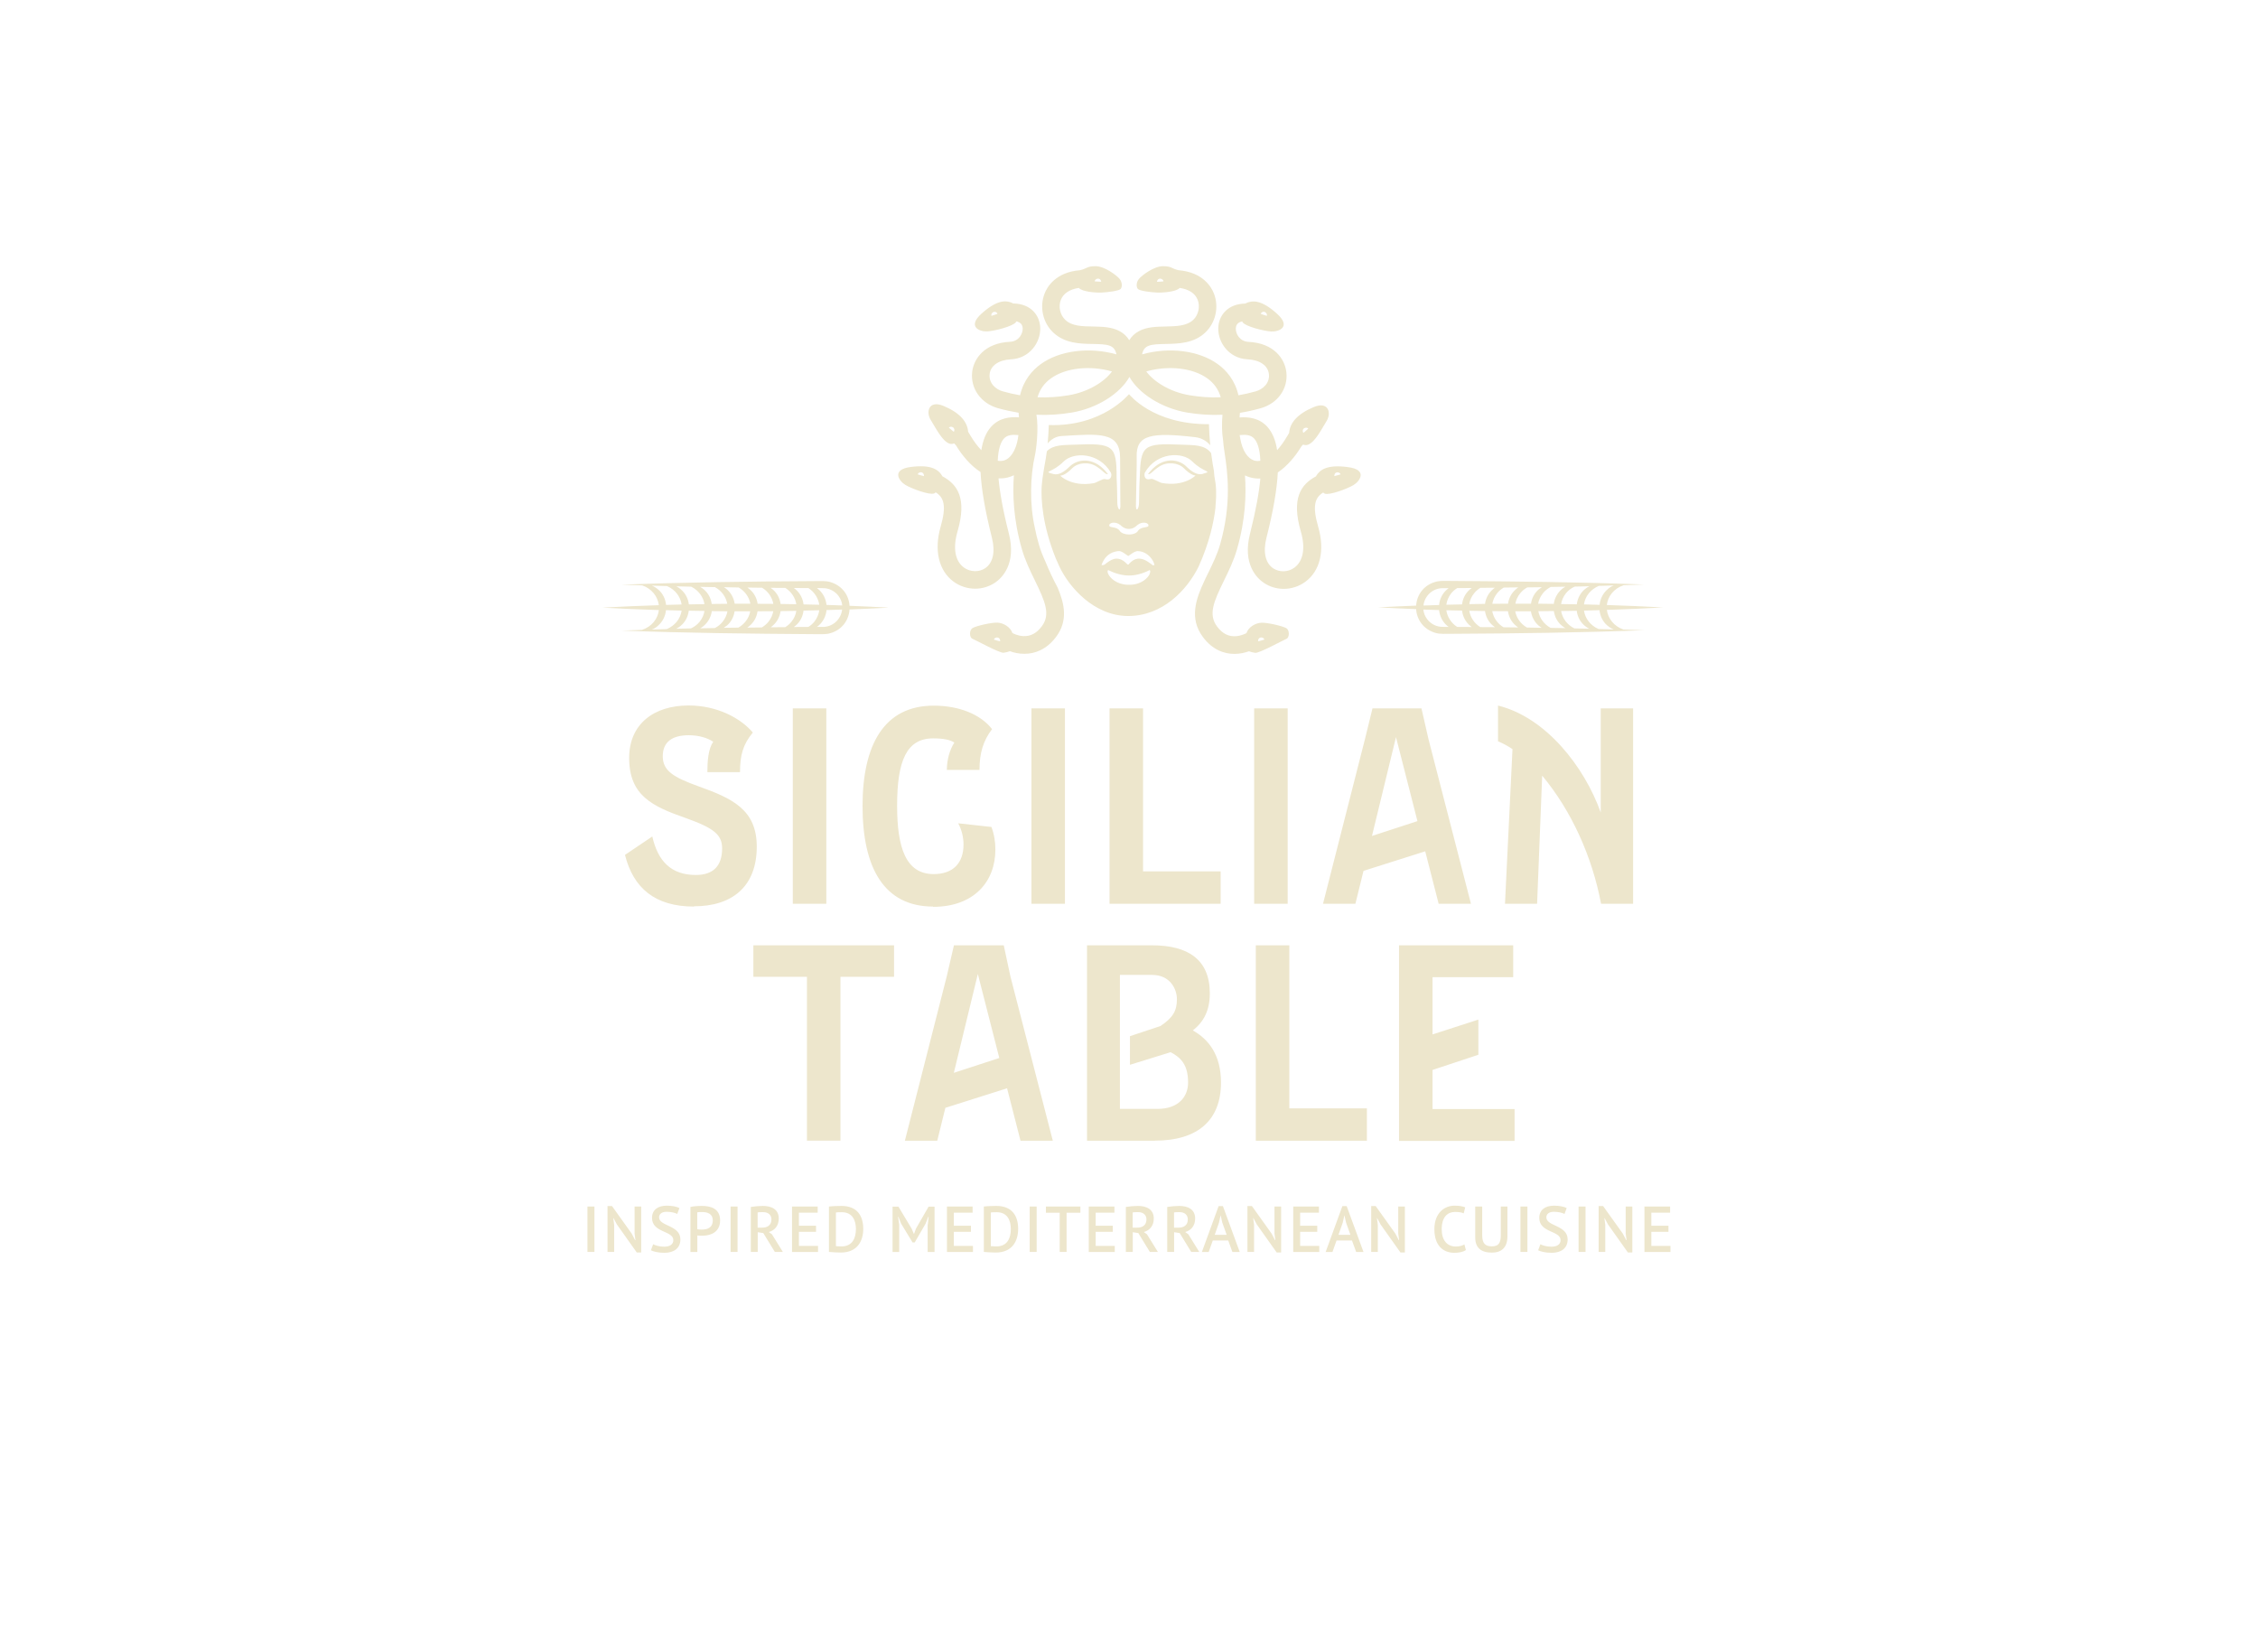 <svg xmlns="http://www.w3.org/2000/svg" fill="none" viewBox="0 0 246 180" height="180" width="246">
<path fill="#EDE6CC" d="M175.058 66.444C177.112 66.378 179.156 66.292 181.201 66.178C179.156 66.064 177.103 65.978 175.058 65.912C175.106 65.475 175.277 65.028 175.6 64.628C175.914 64.239 176.352 63.934 176.893 63.754C177.635 63.725 178.377 63.706 179.118 63.678C172.111 63.411 165.103 63.335 158.086 63.288C157.667 63.288 157.011 63.259 156.603 63.335C155.138 63.649 154.359 64.79 154.282 65.978C152.894 66.036 151.516 66.093 150.137 66.169C151.516 66.245 152.904 66.302 154.282 66.359C154.349 67.471 155.043 68.546 156.374 68.945C156.878 69.107 157.572 69.04 158.086 69.05C165.094 69.012 172.111 68.926 179.118 68.66C178.367 68.631 177.626 68.603 176.874 68.584C175.848 68.242 175.172 67.376 175.058 66.425V66.444ZM175.153 68.175C175.353 68.346 175.572 68.479 175.81 68.574C175.258 68.555 174.707 68.546 174.155 68.527C173.271 68.146 172.691 67.376 172.567 66.52C173.128 66.511 173.699 66.492 174.26 66.473C174.326 67.12 174.621 67.747 175.144 68.175H175.153ZM157.572 66.483C158.143 66.501 158.713 66.511 159.284 66.52C159.36 67.148 159.655 67.747 160.159 68.165C160.216 68.213 160.273 68.26 160.339 68.308C159.807 68.308 159.274 68.308 158.751 68.299C158.095 67.871 157.677 67.205 157.572 66.483ZM158.761 64.067C159.284 64.067 159.816 64.067 160.339 64.058C160.273 64.105 160.216 64.143 160.159 64.2C159.645 64.619 159.36 65.218 159.284 65.845C158.713 65.855 158.143 65.874 157.572 65.883C157.629 65.456 157.801 65.028 158.105 64.638C158.286 64.419 158.504 64.219 158.761 64.067ZM171.778 65.836C171.207 65.826 170.646 65.817 170.076 65.807C170.143 65.408 170.304 65.009 170.599 64.638C170.846 64.334 171.16 64.086 171.55 63.906C172.082 63.896 172.615 63.877 173.157 63.868C172.976 63.953 172.814 64.067 172.662 64.191C172.158 64.609 171.864 65.208 171.787 65.826L171.778 65.836ZM170.152 64.191C169.658 64.6 169.363 65.18 169.277 65.788C168.707 65.788 168.146 65.779 167.575 65.769C167.642 65.379 167.813 64.99 168.098 64.628C168.317 64.353 168.602 64.124 168.944 63.944C169.477 63.944 170.009 63.925 170.542 63.915C170.409 63.991 170.276 64.086 170.152 64.181V64.191ZM167.661 64.191C167.166 64.6 166.881 65.17 166.796 65.769C166.225 65.769 165.655 65.769 165.094 65.769C165.16 65.379 165.331 64.99 165.616 64.638C165.826 64.381 166.082 64.162 166.387 63.991C166.919 63.991 167.442 63.982 167.975 63.972C167.87 64.039 167.765 64.115 167.67 64.191H167.661ZM165.16 64.191C164.666 64.6 164.38 65.17 164.295 65.769C163.724 65.769 163.154 65.769 162.583 65.779C162.65 65.379 162.821 64.99 163.106 64.628C163.296 64.391 163.544 64.181 163.829 64.01C164.361 64.01 164.884 64.001 165.417 63.991C165.331 64.048 165.246 64.105 165.17 64.181L165.16 64.191ZM162.659 64.191C162.165 64.6 161.87 65.18 161.785 65.788C161.214 65.788 160.644 65.807 160.073 65.817C160.13 65.408 160.301 64.999 160.606 64.628C160.786 64.4 161.014 64.201 161.281 64.039C161.804 64.039 162.336 64.039 162.859 64.029C162.783 64.077 162.716 64.134 162.65 64.191H162.659ZM160.083 66.54C160.653 66.549 161.224 66.558 161.785 66.568C161.87 67.177 162.155 67.757 162.659 68.165C162.726 68.222 162.792 68.279 162.869 68.327C162.336 68.327 161.804 68.318 161.271 68.318C160.615 67.909 160.187 67.253 160.073 66.54H160.083ZM162.583 66.578C163.154 66.578 163.715 66.587 164.285 66.587C164.371 67.186 164.666 67.766 165.151 68.165C165.227 68.232 165.312 68.299 165.398 68.356C164.865 68.356 164.333 68.346 163.8 68.337C163.135 67.937 162.697 67.281 162.574 66.578H162.583ZM165.084 66.597C165.655 66.597 166.216 66.597 166.786 66.597C166.881 67.196 167.166 67.766 167.651 68.175C167.746 68.26 167.851 68.327 167.956 68.394C167.423 68.394 166.881 68.375 166.349 68.365C165.664 67.966 165.208 67.31 165.075 66.587L165.084 66.597ZM167.585 66.587C168.155 66.587 168.716 66.578 169.287 66.568C169.372 67.177 169.658 67.757 170.162 68.165C170.285 68.27 170.409 68.356 170.551 68.432C170.009 68.422 169.477 68.413 168.935 68.403C168.212 68.013 167.727 67.329 167.594 66.587H167.585ZM170.076 66.568C170.646 66.568 171.207 66.549 171.778 66.54C171.854 67.167 172.149 67.757 172.653 68.175C172.805 68.308 172.976 68.413 173.147 68.498C172.605 68.489 172.063 68.47 171.521 68.46C170.732 68.07 170.209 67.357 170.076 66.558V66.568ZM175.153 64.191C174.63 64.628 174.336 65.246 174.269 65.893C173.699 65.874 173.138 65.864 172.567 65.845C172.624 65.427 172.795 65.009 173.1 64.628C173.375 64.296 173.737 64.02 174.184 63.83C174.726 63.811 175.268 63.801 175.81 63.782C175.572 63.877 175.344 64.01 175.153 64.181V64.191ZM157.278 64.077C157.458 64.077 157.639 64.077 157.829 64.077C157.772 64.115 157.725 64.153 157.667 64.2C157.144 64.638 156.84 65.265 156.783 65.912C156.213 65.931 155.642 65.95 155.081 65.969C155.195 64.933 156.08 64.029 157.287 64.077H157.278ZM156.916 68.279C156.355 68.213 155.823 67.909 155.481 67.452C155.233 67.12 155.1 66.768 155.072 66.406C155.642 66.425 156.213 66.444 156.783 66.463C156.85 67.11 157.144 67.738 157.667 68.175C157.715 68.222 157.772 68.26 157.829 68.299C157.525 68.299 157.097 68.299 156.926 68.279H156.916ZM96.7 66.188C95.321 66.112 93.933 66.055 92.554 65.998C92.487 64.885 91.793 63.811 90.462 63.411C89.958 63.25 89.264 63.316 88.75 63.307C81.743 63.345 74.725 63.43 67.718 63.697C68.469 63.725 69.211 63.754 69.962 63.773C70.989 64.115 71.664 64.98 71.778 65.931C69.724 65.998 67.68 66.083 65.635 66.197C67.68 66.311 69.734 66.397 71.778 66.463C71.73 66.901 71.559 67.348 71.236 67.747C70.922 68.137 70.485 68.441 69.943 68.622C69.201 68.65 68.46 68.669 67.718 68.698C74.725 68.964 81.733 69.04 88.75 69.088C89.169 69.088 89.825 69.116 90.234 69.04C91.698 68.726 92.478 67.585 92.554 66.397C93.942 66.34 95.321 66.283 96.7 66.207V66.188ZM89.91 64.086C90.471 64.153 91.004 64.457 91.346 64.914C91.593 65.246 91.727 65.598 91.755 65.96C91.185 65.941 90.614 65.921 90.044 65.902C89.977 65.256 89.682 64.628 89.159 64.191C89.112 64.143 89.055 64.105 88.998 64.067C89.302 64.067 89.73 64.067 89.901 64.086H89.91ZM88.066 68.299C87.543 68.299 87.01 68.299 86.487 68.308C86.554 68.26 86.611 68.222 86.668 68.165C87.181 67.747 87.467 67.148 87.543 66.52C88.113 66.511 88.684 66.492 89.254 66.483C89.197 66.91 89.026 67.338 88.722 67.728C88.541 67.947 88.323 68.146 88.066 68.299ZM74.174 64.2C74.022 64.067 73.851 63.963 73.68 63.877C74.222 63.887 74.763 63.906 75.305 63.915C76.095 64.305 76.618 65.018 76.751 65.817C76.18 65.817 75.619 65.836 75.049 65.845C74.973 65.218 74.678 64.628 74.174 64.21V64.2ZM86.744 65.826C86.174 65.817 85.603 65.807 85.042 65.798C84.957 65.189 84.671 64.609 84.167 64.2C84.101 64.143 84.034 64.086 83.958 64.039C84.491 64.039 85.023 64.048 85.556 64.048C86.212 64.457 86.64 65.113 86.754 65.826H86.744ZM84.243 65.788C83.673 65.788 83.112 65.779 82.541 65.779C82.456 65.18 82.161 64.6 81.676 64.2C81.6 64.134 81.514 64.067 81.429 64.01C81.961 64.01 82.494 64.02 83.026 64.029C83.692 64.429 84.129 65.085 84.253 65.788H84.243ZM81.743 65.769C81.172 65.769 80.611 65.769 80.041 65.769C79.946 65.17 79.66 64.6 79.175 64.191C79.08 64.105 78.976 64.039 78.871 63.972C79.404 63.972 79.946 63.991 80.478 64.001C81.163 64.4 81.619 65.056 81.752 65.779L81.743 65.769ZM79.242 65.779C78.671 65.779 78.111 65.788 77.54 65.798C77.454 65.189 77.169 64.609 76.665 64.2C76.542 64.096 76.418 64.01 76.275 63.934C76.817 63.944 77.35 63.953 77.892 63.963C78.614 64.353 79.099 65.037 79.233 65.779H79.242ZM75.049 66.53C75.619 66.54 76.18 66.549 76.751 66.558C76.684 66.958 76.523 67.357 76.228 67.728C75.981 68.032 75.667 68.279 75.277 68.46C74.745 68.47 74.212 68.489 73.67 68.498C73.851 68.413 74.012 68.299 74.165 68.175C74.668 67.757 74.963 67.158 75.039 66.54L75.049 66.53ZM76.675 68.175C77.169 67.766 77.464 67.186 77.549 66.578C78.12 66.578 78.681 66.587 79.251 66.597C79.185 66.986 79.014 67.376 78.728 67.737C78.51 68.013 78.225 68.242 77.882 68.422C77.35 68.422 76.817 68.441 76.285 68.451C76.418 68.375 76.551 68.28 76.675 68.184V68.175ZM79.166 68.175C79.66 67.766 79.946 67.196 80.031 66.597C80.602 66.597 81.172 66.597 81.733 66.597C81.667 66.986 81.496 67.376 81.21 67.728C81.001 67.985 80.744 68.204 80.44 68.375C79.908 68.375 79.385 68.384 78.852 68.394C78.957 68.327 79.061 68.251 79.156 68.175H79.166ZM81.667 68.175C82.161 67.766 82.446 67.196 82.532 66.597C83.102 66.597 83.673 66.597 84.243 66.587C84.177 66.986 84.006 67.376 83.721 67.737C83.53 67.975 83.283 68.184 82.998 68.356C82.465 68.356 81.942 68.365 81.41 68.375C81.496 68.318 81.581 68.26 81.657 68.184L81.667 68.175ZM84.167 68.175C84.662 67.766 84.957 67.186 85.042 66.578C85.613 66.578 86.183 66.558 86.754 66.549C86.697 66.958 86.525 67.367 86.221 67.737C86.04 67.966 85.812 68.165 85.546 68.327C85.023 68.327 84.491 68.327 83.968 68.337C84.044 68.289 84.11 68.232 84.177 68.175H84.167ZM87.543 65.845C87.467 65.218 87.172 64.619 86.668 64.2C86.611 64.153 86.554 64.105 86.487 64.058C87.02 64.058 87.552 64.058 88.075 64.067C88.731 64.495 89.15 65.161 89.254 65.883C88.684 65.864 88.113 65.855 87.543 65.845ZM71.673 64.2C71.474 64.029 71.255 63.896 71.017 63.801C71.569 63.82 72.12 63.83 72.672 63.849C73.556 64.229 74.136 64.999 74.26 65.855C73.699 65.864 73.128 65.883 72.567 65.902C72.501 65.256 72.206 64.628 71.683 64.2H71.673ZM71.673 68.175C72.196 67.738 72.491 67.12 72.558 66.473C73.128 66.492 73.689 66.501 74.26 66.52C74.203 66.939 74.031 67.357 73.727 67.737C73.451 68.07 73.09 68.346 72.643 68.536C72.101 68.555 71.559 68.565 71.017 68.584C71.255 68.489 71.483 68.356 71.673 68.184V68.175ZM89.549 68.299C89.368 68.299 89.188 68.299 88.998 68.299C89.055 68.26 89.102 68.222 89.159 68.175C89.682 67.738 89.987 67.11 90.044 66.463C90.614 66.444 91.185 66.425 91.746 66.406C91.632 67.443 90.747 68.346 89.54 68.299H89.549ZM146.79 50.879C144.593 50.603 143.804 51.155 143.386 51.858C143.386 51.858 143.386 51.868 143.386 51.887C141.703 52.781 140.676 54.312 141.722 57.915C142.245 59.703 141.979 61.139 141.018 61.842C140.334 62.346 139.383 62.365 138.698 61.909C137.852 61.329 137.586 60.121 137.976 58.581C138.708 55.709 139.117 53.351 139.212 51.469C140.229 50.784 141.113 49.738 141.779 48.635C141.845 48.559 141.903 48.492 141.96 48.435C142.15 48.502 142.34 48.511 142.511 48.445C143.3 48.141 143.985 46.733 144.527 45.868C145.069 45.012 144.746 43.672 143.129 44.347C141.351 45.089 140.524 46.068 140.448 47.161C140.381 47.266 140.315 47.38 140.248 47.494C139.896 48.103 139.516 48.626 139.136 49.044C138.974 47.941 138.613 47.104 138.08 46.505C137.177 45.507 135.979 45.412 135.047 45.478C135.047 45.431 135.047 45.383 135.056 45.336C135.066 45.212 135.075 45.089 135.085 44.974C135.827 44.86 136.568 44.689 137.329 44.48C139.193 43.967 140.353 42.341 140.143 40.544C139.982 39.108 138.803 37.377 136.017 37.244C135.047 37.197 134.619 36.35 134.638 35.789C134.648 35.361 134.885 35.105 135.332 35.019C135.342 35.057 135.361 35.086 135.38 35.114C135.694 35.561 137.671 36.065 138.489 36.113C139.307 36.16 140.752 35.628 139.098 34.154C137.453 32.68 136.483 32.69 135.732 33.032C135.732 33.032 135.732 33.041 135.713 33.07C133.706 33.089 132.765 34.411 132.727 35.732C132.679 37.301 133.887 39.051 135.922 39.146C137.253 39.212 138.137 39.821 138.242 40.753C138.356 41.742 137.576 42.417 136.806 42.635C136.159 42.816 135.532 42.959 134.923 43.063C134.543 41.39 133.573 40.325 132.698 39.688C130.635 38.176 127.383 37.777 124.426 38.604C124.635 37.567 125.339 37.501 127.022 37.472C128.382 37.444 130.065 37.415 131.32 36.217C132.451 35.133 132.822 33.431 132.251 31.976C131.976 31.263 131.044 29.656 128.401 29.438C127.602 29.257 127.649 28.991 126.68 29C125.71 29.01 124.417 29.989 124.093 30.369C123.77 30.75 123.779 31.282 123.97 31.482C124.15 31.682 125.32 31.843 126.061 31.872C126.756 31.9 128.163 31.777 128.524 31.368C129.523 31.511 130.207 31.957 130.483 32.67C130.768 33.393 130.568 34.306 130.007 34.838C129.285 35.523 128.172 35.542 126.993 35.571C125.976 35.59 124.93 35.609 124.065 36.084C123.627 36.322 123.285 36.645 123.028 37.063C122.772 36.655 122.429 36.322 121.992 36.084C121.127 35.609 120.071 35.59 119.063 35.571C117.884 35.552 116.762 35.532 116.049 34.838C115.488 34.306 115.288 33.393 115.574 32.67C115.849 31.967 116.544 31.511 117.532 31.368C117.894 31.777 119.301 31.9 119.995 31.872C120.737 31.843 121.897 31.682 122.087 31.482C122.268 31.282 122.287 30.75 121.963 30.369C121.64 29.989 120.347 29.01 119.377 29C118.407 28.991 118.455 29.257 117.656 29.438C115.003 29.656 114.081 31.263 113.805 31.976C113.235 33.431 113.605 35.143 114.737 36.217C115.992 37.415 117.685 37.453 119.035 37.472C120.718 37.501 121.412 37.567 121.631 38.604C118.673 37.777 115.422 38.176 113.358 39.688C112.483 40.334 111.514 41.39 111.133 43.063C110.515 42.959 109.888 42.816 109.251 42.635C108.48 42.426 107.71 41.742 107.815 40.753C107.919 39.83 108.813 39.212 110.135 39.146C112.17 39.051 113.377 37.301 113.33 35.723C113.292 34.401 112.35 33.07 110.344 33.06C110.344 33.041 110.325 33.022 110.325 33.022C109.583 32.68 108.614 32.67 106.959 34.144C105.314 35.618 106.759 36.151 107.568 36.103C108.385 36.056 110.354 35.542 110.677 35.105C110.696 35.076 110.715 35.048 110.724 35.01C111.171 35.105 111.409 35.361 111.418 35.78C111.438 36.341 111.01 37.187 110.04 37.235C107.254 37.368 106.075 39.089 105.913 40.534C105.713 42.331 106.873 43.947 108.728 44.471C109.488 44.68 110.23 44.841 110.972 44.965C110.972 45.079 110.981 45.203 111 45.326C111 45.374 111 45.421 111.01 45.469C110.078 45.393 108.88 45.497 107.976 46.496C107.434 47.095 107.083 47.941 106.912 49.044C106.484 48.597 106.065 48.036 105.675 47.37C105.609 47.256 105.542 47.142 105.476 47.038C105.39 45.944 104.572 44.965 102.794 44.223C101.178 43.548 100.855 44.889 101.397 45.745C101.939 46.61 102.623 48.017 103.412 48.321C103.574 48.388 103.764 48.369 103.964 48.312C104.021 48.369 104.088 48.435 104.145 48.511C104.839 49.653 105.761 50.746 106.826 51.421C106.921 53.313 107.33 55.671 108.062 58.572C108.452 60.112 108.186 61.319 107.339 61.899C106.664 62.356 105.704 62.327 105.019 61.833C104.049 61.129 103.793 59.703 104.316 57.906C105.362 54.302 104.335 52.771 102.652 51.877C102.652 51.858 102.652 51.849 102.652 51.849C102.233 51.145 101.435 50.594 99.248 50.87C97.051 51.145 97.945 52.41 98.639 52.828C99.343 53.247 101.254 53.95 101.767 53.76C101.825 53.741 101.882 53.694 101.939 53.637C102.832 54.188 103.137 55.091 102.481 57.373C101.739 59.941 102.271 62.185 103.897 63.373C104.591 63.877 105.419 64.134 106.236 64.134C106.997 64.134 107.748 63.915 108.404 63.478C109.136 62.983 110.762 61.453 109.907 58.105C109.251 55.538 108.918 53.589 108.785 52.115C108.861 52.115 108.927 52.115 109.003 52.115C109.336 52.115 109.669 52.068 110.011 51.954C110.163 51.906 110.316 51.84 110.458 51.773C110.316 53.865 110.392 56.575 111.333 59.836C111.685 61.053 112.217 62.156 112.74 63.221C113.872 65.551 114.471 66.929 113.501 68.232C112.93 69.002 112.255 69.344 111.457 69.297C110.848 69.259 110.363 69.002 110.297 68.964C110.087 68.318 109.327 67.861 108.671 67.833C108.005 67.804 106.36 68.184 105.961 68.422C105.571 68.65 105.609 69.449 105.932 69.582C106.246 69.706 108.918 71.17 109.336 71.113C109.612 71.075 109.84 71.018 110.021 70.942C110.477 71.113 111.019 71.227 111.609 71.227C112.731 71.227 114.005 70.78 115.051 69.392C116.372 67.624 115.983 65.807 115.222 64.01C114.708 63.05 114.281 62.128 113.919 61.243C113.634 60.616 113.368 59.979 113.187 59.332C113.006 58.714 112.864 58.125 112.75 57.544C112.16 54.939 112.227 51.935 112.759 49.567C112.883 49.035 113.187 46.686 112.911 45.184C114.176 45.241 115.45 45.165 116.753 44.946C119.501 44.489 122.011 42.902 123.047 41.066C124.084 42.902 126.594 44.48 129.342 44.946C130.654 45.165 131.919 45.241 133.183 45.184C133.098 46.201 133.117 47.123 133.25 47.96C133.269 48.35 133.335 48.797 133.421 49.367C133.725 51.402 134.22 54.806 132.917 59.342C132.613 60.397 132.109 61.424 131.633 62.413C131.614 62.441 131.605 62.47 131.586 62.498C131.481 62.736 131.367 62.964 131.244 63.212C130.274 65.265 129.542 67.367 131.053 69.401C132.099 70.799 133.364 71.237 134.486 71.237C135.075 71.237 135.617 71.113 136.074 70.951C136.254 71.028 136.483 71.085 136.758 71.123C137.177 71.18 139.839 69.725 140.162 69.592C140.476 69.468 140.524 68.66 140.134 68.432C139.735 68.204 138.09 67.814 137.424 67.842C136.768 67.871 135.998 68.327 135.798 68.974C135.732 69.012 135.275 69.249 134.695 69.306C133.858 69.382 133.174 69.031 132.594 68.251C131.624 66.948 132.213 65.57 133.354 63.24C133.877 62.175 134.41 61.072 134.762 59.855C135.703 56.594 135.779 53.884 135.636 51.792C135.779 51.858 135.931 51.925 136.083 51.973C136.426 52.077 136.758 52.134 137.091 52.134C137.167 52.134 137.234 52.134 137.31 52.134C137.177 53.608 136.835 55.557 136.188 58.124C135.332 61.481 136.958 63.002 137.69 63.497C138.337 63.934 139.098 64.153 139.858 64.153C140.676 64.153 141.503 63.896 142.197 63.392C143.833 62.204 144.356 59.96 143.614 57.392C142.948 55.11 143.253 54.207 144.156 53.656C144.213 53.713 144.27 53.751 144.327 53.779C144.841 53.969 146.752 53.266 147.455 52.847C148.159 52.429 149.043 51.164 146.847 50.889L146.79 50.879ZM142.53 46.695C142.53 46.695 142.007 47.19 141.988 47.152C141.741 46.629 142.359 46.467 142.53 46.695ZM138.014 34.41C138.014 34.41 137.319 34.201 137.348 34.173C137.671 33.697 138.128 34.144 138.014 34.41ZM126.042 30.693C126.166 30.132 126.756 30.379 126.756 30.655C126.756 30.655 126.042 30.721 126.042 30.693ZM119.976 30.693L119.263 30.655C119.263 30.369 119.852 30.132 119.976 30.693ZM108.014 34.41C107.9 34.154 108.357 33.697 108.68 34.173C108.699 34.201 108.014 34.41 108.014 34.41ZM103.916 47.047L103.374 46.591C103.546 46.363 104.164 46.534 103.916 47.047ZM100.655 51.868C100.579 51.868 99.98 51.678 99.98 51.678C100.037 51.402 100.645 51.288 100.664 51.849V51.868H100.655ZM110.924 47.656H110.905C110.905 47.656 110.905 47.713 110.905 47.741C110.667 49.149 110.059 49.957 109.412 50.157C109.184 50.223 108.946 50.242 108.699 50.195C108.756 48.787 109.079 48.112 109.365 47.789C109.736 47.37 110.287 47.333 110.953 47.399C110.943 47.485 110.934 47.57 110.915 47.656H110.924ZM108.281 69.677C108.338 69.402 108.965 69.287 108.965 69.858C108.965 69.896 108.281 69.677 108.281 69.677ZM116.41 43.063C115.25 43.253 114.138 43.33 113.035 43.282C113.273 42.445 113.748 41.761 114.471 41.238C116.068 40.068 118.749 39.783 121.146 40.467C120.347 41.57 118.588 42.702 116.41 43.063ZM129.618 43.063C127.44 42.702 125.681 41.561 124.882 40.467C127.288 39.783 129.96 40.068 131.557 41.238C132.28 41.761 132.755 42.445 132.993 43.282C131.881 43.33 130.778 43.253 129.618 43.063ZM137.747 69.677C137.747 69.677 137.063 69.896 137.063 69.858C137.063 69.287 137.69 69.392 137.747 69.677ZM136.606 50.157C135.96 49.947 135.351 49.149 135.113 47.741C135.113 47.713 135.113 47.684 135.113 47.656H135.094C135.085 47.57 135.066 47.485 135.056 47.399C135.732 47.333 136.274 47.37 136.644 47.789C136.939 48.112 137.253 48.787 137.31 50.195C137.063 50.242 136.815 50.233 136.597 50.157H136.606ZM145.373 51.868V51.849C145.373 51.297 145.991 51.412 146.048 51.678C146.048 51.678 145.449 51.868 145.373 51.868ZM132.47 53.152C132.47 53.152 132.47 53.076 132.47 53.038C132.423 52.382 132.299 52.115 132.261 51.44C132.261 51.412 132.261 51.383 132.261 51.355C132.175 50.889 132.052 50.204 131.947 49.367C131.263 48.416 130.007 48.502 128.771 48.445C124.502 48.255 124.283 48.54 124.169 52.02C124.15 52.258 124.093 53.751 124.093 54.759C124.093 55.491 123.694 55.957 123.76 54.816C123.76 53.903 123.865 50.679 123.837 49.767C123.76 47.352 125.453 47.076 130.217 47.627C130.958 47.713 131.491 48.084 131.852 48.511C131.786 47.808 131.728 47.028 131.709 46.211C125.548 46.249 123.038 42.949 123 42.949C122.962 42.949 120.157 46.496 114.262 46.306C114.242 47.009 114.195 47.684 114.138 48.302C114.499 47.894 114.994 47.542 115.631 47.504C119.729 47.256 122.03 47 122.03 49.881C122.03 50.794 122.058 53.903 122.058 54.816C122.125 55.957 121.726 55.481 121.726 54.759C121.726 53.751 121.669 52.258 121.65 52.02C121.65 48.531 121.317 48.255 117.047 48.445C115.916 48.492 114.765 48.426 114.052 49.158C113.929 50.204 113.605 51.459 113.482 53.038C113.415 54.454 113.567 57.212 115.022 60.834C115.146 61.129 115.279 61.414 115.412 61.709C116.467 63.963 119.187 67.091 122.886 67.11C126.651 67.12 129.323 64.286 130.587 61.719C131.748 59.133 132.232 56.946 132.423 55.291C132.423 55.243 132.423 55.186 132.423 55.139C132.451 54.797 132.48 54.454 132.489 54.112C132.489 53.998 132.489 53.874 132.489 53.76C132.489 53.694 132.489 53.637 132.489 53.57C132.489 53.418 132.489 53.275 132.48 53.152H132.47ZM122.058 57.193C122.058 57.193 122.258 57.421 122.562 57.544C122.705 57.602 122.848 57.621 122.962 57.621C122.962 57.621 122.981 57.621 122.99 57.621C123 57.621 123.009 57.621 123.019 57.621C123.142 57.621 123.276 57.592 123.418 57.544C123.722 57.421 123.894 57.193 123.922 57.193C124.436 56.765 125.215 56.936 125.111 57.297C125.025 57.526 124.283 57.345 123.97 57.849C123.837 58.068 123.466 58.229 122.99 58.229C122.562 58.229 122.134 58.068 122.001 57.849C121.688 57.345 120.955 57.526 120.86 57.297C120.756 56.926 121.535 56.765 122.049 57.193H122.058ZM115.536 51.811C115.764 51.811 116.192 51.64 116.81 51.012C117.428 50.385 118.626 50.271 119.491 50.841C120.261 51.345 120.423 51.716 120.708 51.659C119.377 49.852 117.656 49.9 116.667 50.708C116.382 50.936 115.564 51.925 114.651 51.611C113.596 51.326 114.651 51.516 115.878 50.28C116.952 49.206 119.748 49.272 121.022 51.488C121.136 51.687 121.136 52.419 120.375 52.191C120.157 52.125 119.453 52.591 119.168 52.638C116.715 53.076 115.498 51.821 115.517 51.821L115.536 51.811ZM125.253 62.546C125.054 62.955 124.378 63.668 123.152 63.706C123.142 63.706 123.133 63.706 123.123 63.706C123.123 63.706 123.104 63.706 123.095 63.706C123.076 63.706 123.066 63.706 123.047 63.706H123H122.952C122.924 63.706 122.905 63.706 122.876 63.706C122.867 63.706 122.857 63.706 122.848 63.706C121.612 63.658 120.946 62.955 120.746 62.546C120.661 62.375 120.642 62.232 120.699 62.147L120.727 62.099L120.775 62.128C121.535 62.498 122.277 62.689 122.99 62.698C123.703 62.698 124.445 62.508 125.206 62.128L125.253 62.099L125.282 62.147C125.339 62.223 125.32 62.365 125.234 62.546H125.253ZM125.672 61.567C125.672 61.567 125.634 61.586 125.615 61.586H125.596L125.586 61.576C125.539 61.538 125.481 61.5 125.424 61.453C125.424 61.453 125.424 61.453 125.415 61.443C125.006 61.158 124.407 60.692 123.713 60.92C123.485 61.006 123.247 61.158 123.009 61.424C123.009 61.424 123 61.434 123 61.443L122.981 61.471C122.981 61.471 122.943 61.5 122.924 61.5C122.914 61.5 122.905 61.5 122.886 61.5C122.867 61.5 122.838 61.5 122.819 61.481C122.81 61.471 122.8 61.462 122.791 61.453C122.791 61.453 122.791 61.453 122.781 61.443C122.258 60.882 121.773 60.796 121.345 60.901C120.974 61.015 120.651 61.262 120.413 61.453C120.356 61.5 120.261 61.548 120.223 61.557C120.223 61.557 120.166 61.576 120.128 61.557C120.052 61.586 119.995 61.586 120.014 61.529C120.043 61.405 120.147 61.224 120.185 61.148C120.29 60.929 120.67 60.283 121.507 60.093C121.631 60.064 121.773 60.036 121.925 60.036C122.163 60.036 122.439 60.245 122.657 60.397C122.743 60.454 122.81 60.511 122.867 60.54C122.886 60.549 122.905 60.559 122.924 60.568C122.924 60.568 122.943 60.568 122.952 60.549C123.009 60.521 123.076 60.464 123.161 60.407C123.342 60.283 123.551 60.131 123.751 60.074C123.817 60.055 123.875 60.036 123.941 60.036C124.778 60.055 125.358 60.625 125.634 61.158C125.672 61.234 125.719 61.338 125.738 61.424C125.757 61.462 125.767 61.5 125.776 61.529C125.776 61.567 125.757 61.576 125.71 61.567H125.672ZM131.129 51.602C130.217 51.916 129.399 50.936 129.114 50.699C128.125 49.89 126.404 49.843 125.073 51.649C125.358 51.716 125.529 51.336 126.29 50.832C127.155 50.261 128.372 50.404 128.971 51.003C129.599 51.63 130.026 51.801 130.245 51.801C130.264 51.801 129.047 53.047 126.594 52.619C126.309 52.572 125.615 52.106 125.386 52.172C124.626 52.41 124.626 51.678 124.74 51.469C126.014 49.253 128.819 49.187 129.884 50.261C131.12 51.497 132.166 51.316 131.11 51.592L131.129 51.602ZM75.6 98.763C71.369 98.763 69.001 96.757 68.089 93.135L71.065 91.128C71.673 93.8 73.1 95.322 75.809 95.322C77.692 95.322 78.671 94.352 78.671 92.431C78.671 90.938 77.787 90.216 74.688 89.112C71.036 87.838 68.545 86.65 68.545 82.571C68.545 78.862 71.255 76.856 75.02 76.856C78.12 76.856 80.678 78.225 82.019 79.804C80.925 81.116 80.621 82.323 80.621 84.121H77.065C77.065 82.932 77.16 81.601 77.702 80.802C77.036 80.374 76.123 80.099 75.03 80.099C73.271 80.099 72.206 80.802 72.206 82.38C72.206 83.959 73.328 84.663 76.095 85.661C79.746 86.973 82.446 88.181 82.446 92.231C82.446 96.615 79.736 98.735 75.6 98.735V98.763ZM86.373 98.459V77.17H90.025V98.459H86.373ZM101.663 98.763C96.31 98.763 93.971 94.532 93.971 87.819C93.971 81.106 96.338 76.875 101.729 76.875C104.468 76.875 106.835 77.817 108.081 79.433C107.111 80.707 106.712 82.048 106.712 83.873H103.156C103.156 82.808 103.46 81.686 103.973 80.897C103.517 80.593 102.785 80.441 101.663 80.441C98.772 80.441 97.736 82.875 97.736 87.772C97.736 92.336 98.677 95.226 101.72 95.226C103.85 95.226 104.972 94.009 104.972 92.003C104.972 91.338 104.82 90.482 104.392 89.692L108.014 90.092C108.319 90.91 108.442 91.737 108.442 92.555C108.442 96.054 106.103 98.792 101.663 98.792V98.763ZM112.369 98.459V77.17H116.021V98.459H112.369ZM120.879 98.459V77.17H124.531V94.932H132.984V98.459H120.879ZM136.635 98.459V77.17H140.286V98.459H136.635ZM156.736 98.459L155.271 92.745L148.549 94.875L147.665 98.459H144.137L148.701 80.545L149.528 77.17H154.862L155.633 80.545L160.254 98.459H156.726H156.736ZM152.086 80.308L149.471 91.071L154.425 89.455L152.086 80.298V80.308ZM174.431 98.459C173.461 93.353 171.236 88.361 168.013 84.501L167.461 98.459H163.962L164.78 81.61C164.295 81.278 163.715 80.973 163.201 80.755V76.866C168.402 78.14 172.596 83.493 174.393 88.513V77.17H177.92V98.459H174.421H174.431ZM91.565 106.418V124.265H87.914V120.89V106.418H82.076V102.985H97.403V106.418H91.565ZM111.181 124.275L109.716 118.56L102.994 120.69L102.11 124.275H98.582L103.146 106.361L103.926 102.985H109.355L110.078 106.361L114.699 124.275H111.171H111.181ZM106.531 106.114L103.916 116.877L108.87 115.261L106.531 106.104V106.114ZM125.814 124.275H118.426V102.985H125.51C129.465 102.985 131.805 104.564 131.805 108.215C131.805 110.041 131.167 111.315 129.95 112.256C131.681 113.226 133.022 114.928 133.022 117.942C133.022 121.983 130.559 124.265 125.814 124.265V124.275ZM127.516 114.633L123.104 116.002V112.884L126.423 111.781C127.792 110.868 128.22 110.126 128.22 108.852C128.22 107.759 127.488 106.209 125.51 106.209H122.011V120.804H126.119C128.401 120.804 129.437 119.463 129.437 117.942C129.437 116.059 128.705 115.232 127.526 114.624L127.516 114.633ZM136.815 124.275V102.985H140.467V120.747H148.92V124.275H136.815ZM152.419 124.275V102.985H164.856V106.456H156.07V112.693L161.062 111.077V114.909L156.07 116.563V120.823H165.008V124.294H152.419V124.275ZM64 131.444H64.761V136.388H64V131.444ZM67.233 133.441L66.843 132.709H66.814L66.91 133.441V136.388H66.187V131.387H66.672L68.821 134.392L69.192 135.105H69.23L69.135 134.392V131.444H69.857V136.445H69.372L67.242 133.441H67.233ZM71.036 132.68C71.036 131.824 71.654 131.349 72.643 131.349C73.214 131.349 73.727 131.454 74.022 131.606L73.784 132.252C73.575 132.129 73.128 132.015 72.624 132.015C72.073 132.015 71.806 132.281 71.806 132.623C71.806 133.612 74.126 133.45 74.126 135.029C74.126 135.96 73.451 136.483 72.386 136.483C71.683 136.483 71.169 136.341 70.913 136.208L71.16 135.552C71.379 135.675 71.835 135.818 72.348 135.818C72.947 135.818 73.356 135.59 73.356 135.105C73.356 134.049 71.036 134.325 71.036 132.68ZM75.21 131.492C75.581 131.406 76.047 131.377 76.485 131.377C77.407 131.377 78.453 131.653 78.453 132.956C78.453 134.173 77.511 134.62 76.542 134.62C76.447 134.62 76.066 134.62 75.971 134.591V136.398H75.22V131.501L75.21 131.492ZM75.962 132.081V133.916C76.047 133.945 76.361 133.954 76.456 133.954C77.046 133.954 77.654 133.774 77.654 132.946C77.654 132.233 77.074 132.043 76.513 132.043C76.304 132.043 76.085 132.043 75.962 132.081ZM79.594 131.444H80.355V136.388H79.594V131.444ZM81.781 131.492C82.171 131.425 82.722 131.377 83.112 131.377C84.006 131.377 84.843 131.71 84.843 132.756C84.843 133.536 84.396 134.049 83.758 134.22L84.101 134.468L85.289 136.388H84.415L83.159 134.335L82.551 134.239V136.388H81.8V131.492H81.781ZM82.541 132.091V133.745H83.026C83.625 133.745 84.044 133.469 84.044 132.842C84.044 132.376 83.711 132.053 83.15 132.053C82.931 132.053 82.665 132.053 82.541 132.091ZM86.288 131.444H89.083V132.11H87.039V133.536H88.903V134.201H87.039V135.732H89.121V136.398H86.288V131.453V131.444ZM90.31 131.444C90.681 131.396 91.289 131.377 91.679 131.377C93.343 131.377 94.047 132.414 94.047 133.878C94.047 135.209 93.4 136.455 91.603 136.455C91.308 136.455 90.528 136.417 90.31 136.388V131.435V131.444ZM91.07 132.091V135.761C91.166 135.77 91.574 135.789 91.66 135.789C92.887 135.789 93.248 134.867 93.248 133.888C93.248 133.032 92.925 132.062 91.717 132.062C91.498 132.062 91.185 132.062 91.061 132.091H91.07ZM101.083 133.403L101.168 132.566H101.13L100.845 133.298L99.657 135.352H99.419L98.164 133.289L97.879 132.566H97.841L97.964 133.403V136.398H97.241V131.453H97.879L99.324 133.859L99.561 134.42H99.581L99.79 133.85L101.168 131.453H101.815V136.398H101.064V133.412L101.083 133.403ZM103.165 131.444H105.961V132.11H103.916V133.536H105.78V134.201H103.916V135.732H105.999V136.398H103.165V131.453V131.444ZM107.187 131.444C107.558 131.396 108.167 131.377 108.556 131.377C110.22 131.377 110.924 132.414 110.924 133.878C110.924 135.209 110.277 136.455 108.48 136.455C108.186 136.455 107.406 136.417 107.187 136.388V131.435V131.444ZM107.948 132.091V135.761C108.043 135.77 108.452 135.789 108.537 135.789C109.764 135.789 110.125 134.867 110.125 133.888C110.125 133.032 109.802 132.062 108.594 132.062C108.376 132.062 108.062 132.062 107.938 132.091H107.948ZM112.179 131.444H112.94V136.388H112.179V131.444ZM117.704 132.119H116.201V136.388H115.45V132.119H113.948V131.444H117.704V132.119ZM118.616 131.444H121.412V132.11H119.368V133.536H121.231V134.201H119.368V135.732H121.45V136.398H118.616V131.453V131.444ZM122.638 131.492C123.028 131.425 123.58 131.377 123.97 131.377C124.863 131.377 125.7 131.71 125.7 132.756C125.7 133.536 125.253 134.049 124.616 134.22L124.958 134.468L126.147 136.388H125.272L124.017 134.335L123.409 134.239V136.388H122.657V131.492H122.638ZM123.399 132.091V133.745H123.884C124.483 133.745 124.901 133.469 124.901 132.842C124.901 132.376 124.569 132.053 124.008 132.053C123.789 132.053 123.523 132.053 123.399 132.091ZM127.145 131.492C127.535 131.425 128.087 131.377 128.477 131.377C129.37 131.377 130.207 131.71 130.207 132.756C130.207 133.536 129.76 134.049 129.123 134.22L129.465 134.468L130.654 136.388H129.779L128.524 134.335L127.916 134.239V136.388H127.164V131.492H127.145ZM127.906 132.091V133.745H128.391C128.99 133.745 129.408 133.469 129.408 132.842C129.408 132.376 129.076 132.053 128.515 132.053C128.296 132.053 128.03 132.053 127.906 132.091ZM133.82 135.143H132.128L131.681 136.398H130.939L132.765 131.396H133.231L135.066 136.398H134.267L133.811 135.143H133.82ZM132.347 134.525H133.64L133.164 133.194L132.993 132.433H132.974L132.803 133.203L132.337 134.534L132.347 134.525ZM136.949 133.441L136.559 132.709H136.53L136.625 133.441V136.388H135.903V131.387H136.388L138.537 134.392L138.907 135.105H138.945L138.85 134.392V131.444H139.573V136.445H139.088L136.958 133.441H136.949ZM140.895 131.444H143.69V132.11H141.646V133.536H143.509V134.201H141.646V135.732H143.728V136.398H140.895V131.453V131.444ZM147.303 135.143H145.611L145.164 136.398H144.422L146.248 131.396H146.714L148.549 136.398H147.75L147.294 135.143H147.303ZM145.829 134.525H147.123L146.647 133.194L146.476 132.433H146.457L146.286 133.203L145.82 134.534L145.829 134.525ZM150.432 133.441L150.042 132.709H150.013L150.108 133.441V136.388H149.386V131.387H149.871L152.019 134.392L152.39 135.105H152.428L152.333 134.392V131.444H153.056V136.445H152.571L150.441 133.441H150.432ZM159.693 136.189C159.407 136.398 158.923 136.483 158.438 136.483C157.259 136.483 156.27 135.732 156.27 133.916C156.27 132.1 157.411 131.349 158.457 131.349C159.018 131.349 159.379 131.425 159.626 131.53L159.465 132.186C159.246 132.081 158.942 132.033 158.514 132.033C157.734 132.033 157.068 132.556 157.068 133.916C157.068 135.124 157.667 135.799 158.599 135.799C159.018 135.799 159.322 135.704 159.541 135.571L159.702 136.179L159.693 136.189ZM163.506 131.444H164.228V134.696C164.228 135.932 163.553 136.464 162.536 136.464C161.338 136.464 160.72 135.922 160.72 134.819V131.444H161.48V134.572C161.48 135.476 161.823 135.78 162.536 135.78C163.249 135.78 163.506 135.428 163.506 134.572V131.444ZM165.645 131.444H166.406V136.388H165.645V131.444ZM167.699 132.68C167.699 131.824 168.317 131.349 169.306 131.349C169.876 131.349 170.39 131.454 170.684 131.606L170.447 132.252C170.238 132.129 169.791 132.015 169.287 132.015C168.735 132.015 168.469 132.281 168.469 132.623C168.469 133.612 170.789 133.45 170.789 135.029C170.789 135.96 170.114 136.483 169.049 136.483C168.345 136.483 167.832 136.341 167.575 136.208L167.822 135.552C168.041 135.675 168.498 135.818 169.011 135.818C169.61 135.818 170.019 135.59 170.019 135.105C170.019 134.049 167.699 134.325 167.699 132.68ZM171.978 131.444H172.738V136.388H171.978V131.444ZM175.211 133.441L174.821 132.709H174.792L174.887 133.441V136.388H174.165V131.387H174.649L176.798 134.392L177.169 135.105H177.207L177.112 134.392V131.444H177.835V136.445H177.35L175.22 133.441H175.211ZM179.156 131.444H181.952V132.11H179.908V133.536H181.771V134.201H179.908V135.732H181.99V136.398H179.156V131.453V131.444Z"></path>
</svg>
